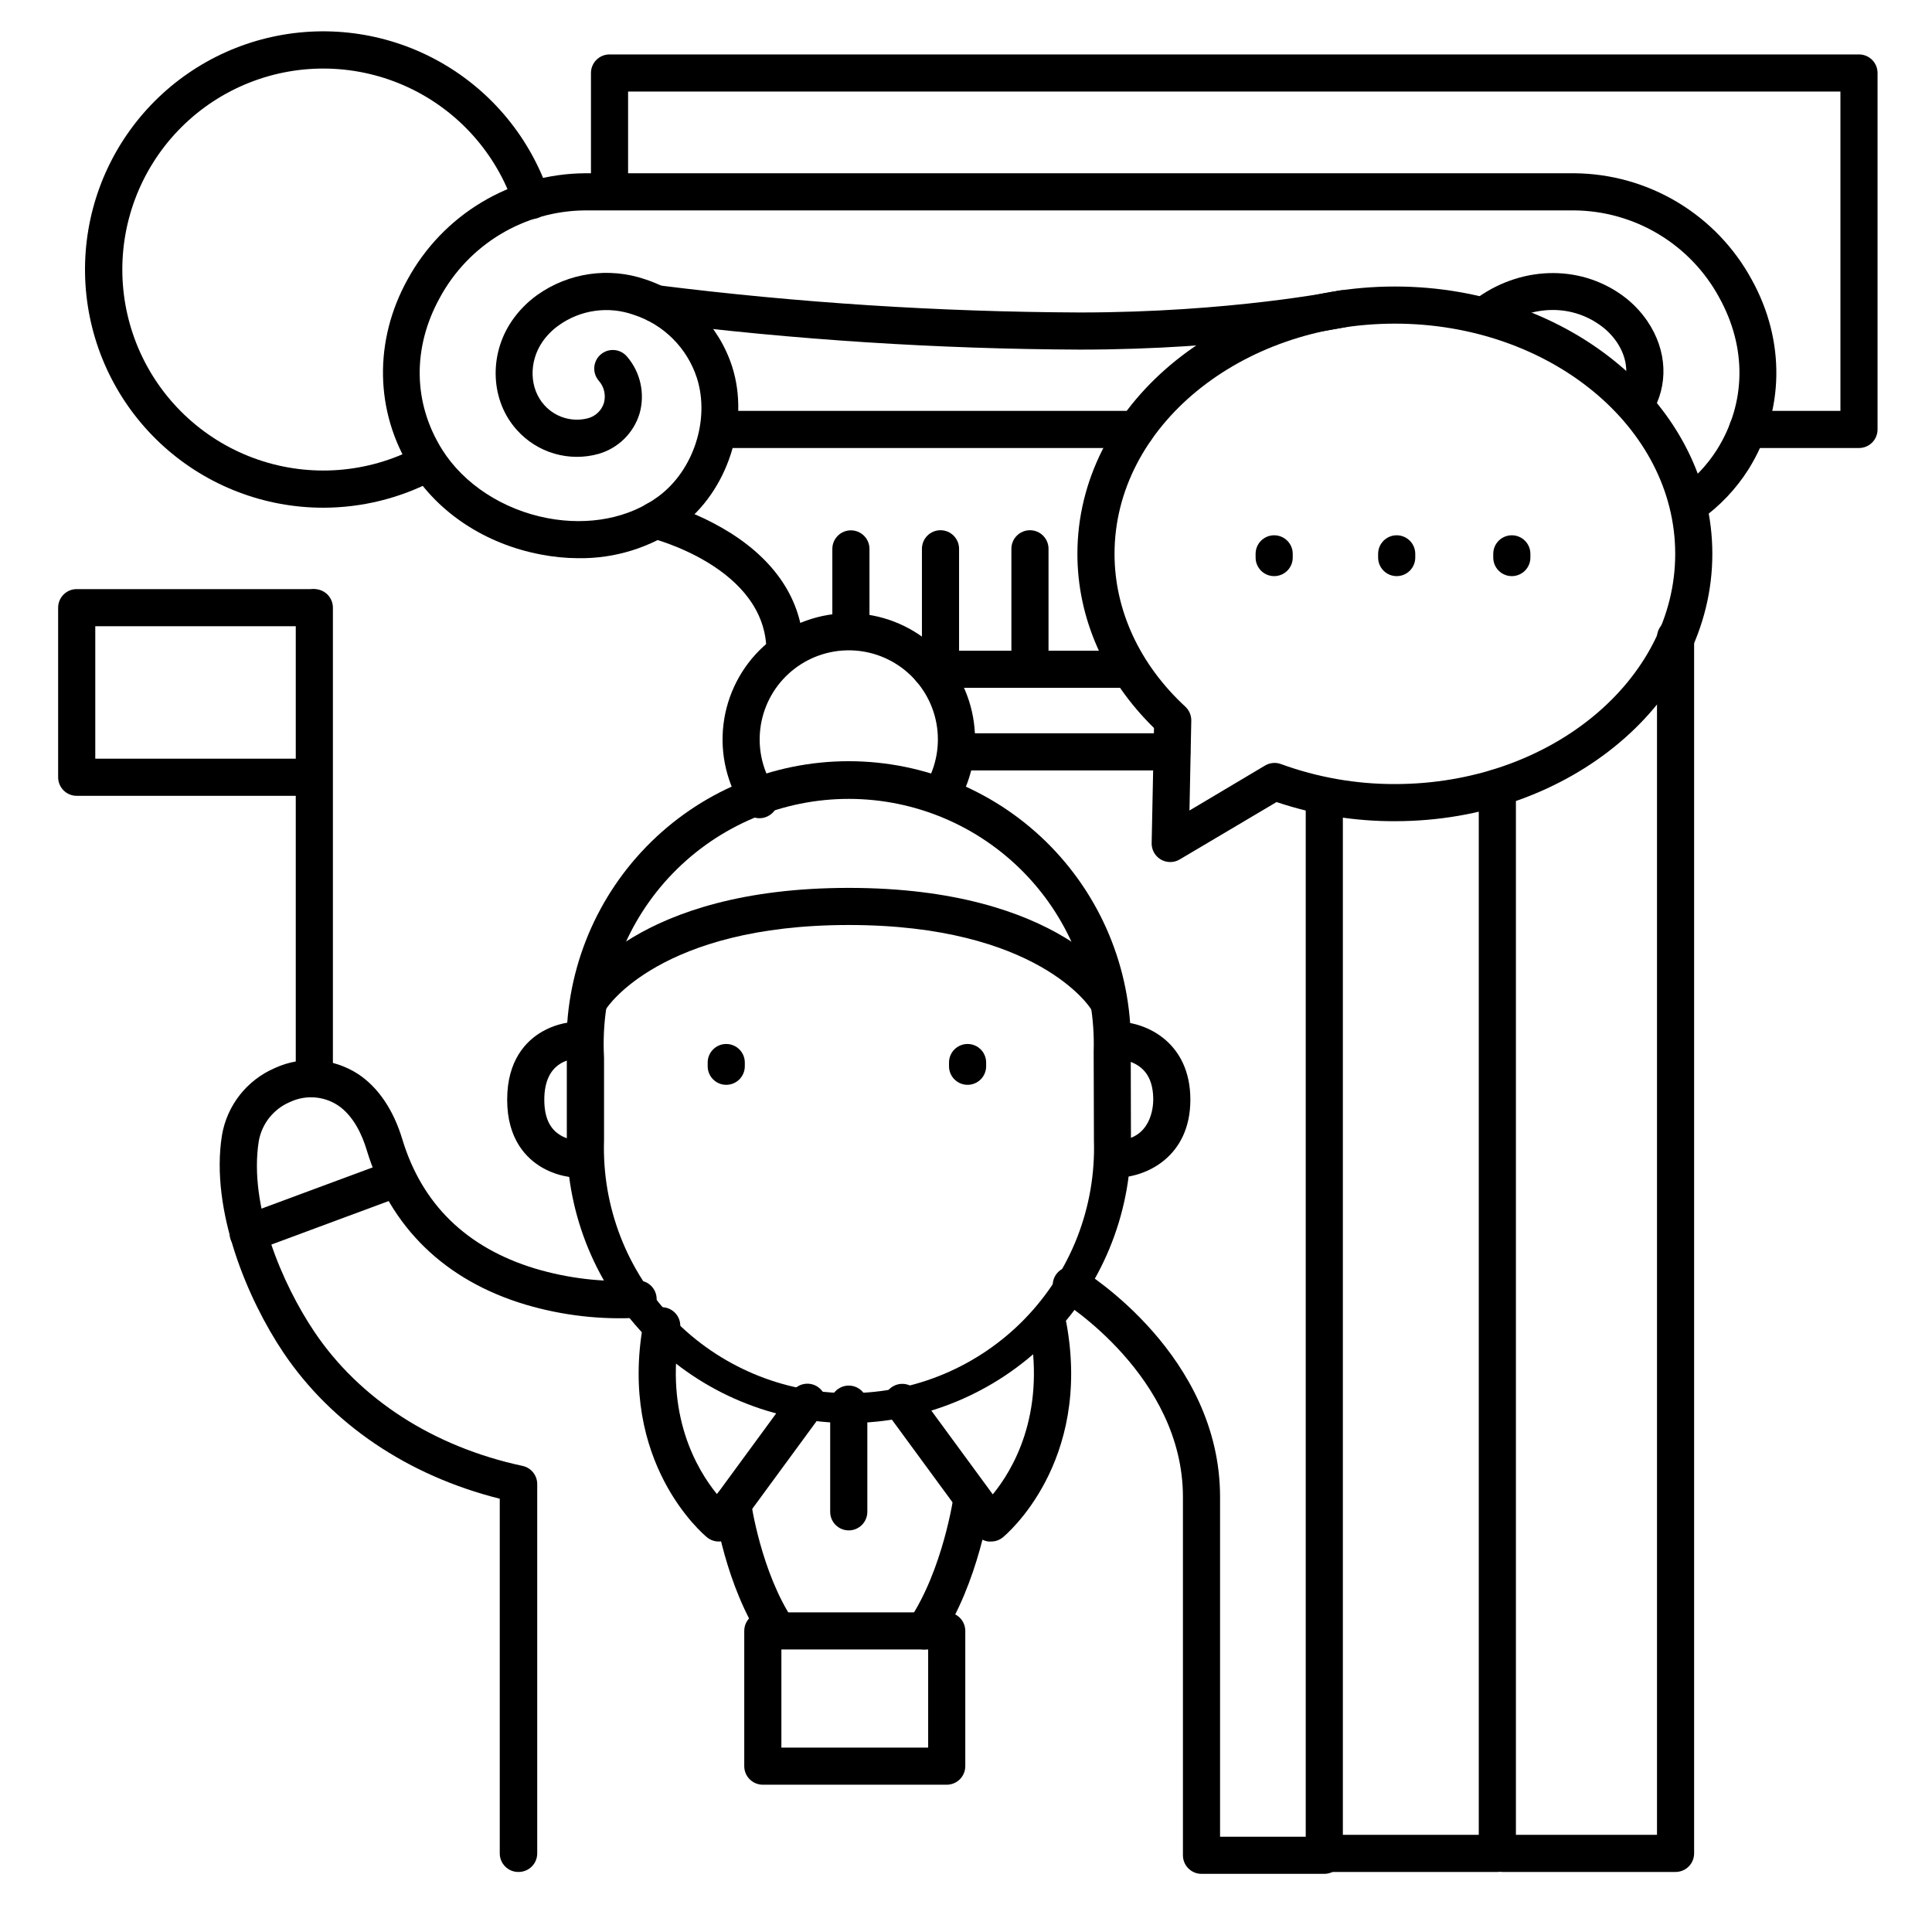<?xml version="1.0" encoding="UTF-8"?>
<!-- Uploaded to: ICON Repo, www.svgrepo.com, Generator: ICON Repo Mixer Tools -->
<svg fill="#000000" width="800px" height="800px" version="1.1" viewBox="144 144 512 512" xmlns="http://www.w3.org/2000/svg">
 <g>
  <path d="m229.65 278.55c-15.57-0.004-30.59-5.758-42.172-16.16-11.586-10.402-18.918-24.719-20.586-40.199-1.668-15.48 2.441-31.031 11.543-43.664 9.102-12.633 22.547-21.457 37.758-24.773 15.211-3.32 31.113-0.902 44.648 6.793 13.539 7.691 23.754 20.117 28.684 34.883 0.457 1.25 0.391 2.629-0.184 3.824-0.578 1.199-1.613 2.113-2.875 2.535-1.262 0.422-2.637 0.316-3.82-0.297-1.18-0.609-2.062-1.672-2.449-2.941-4.633-13.867-14.758-25.215-28.008-31.395-13.246-6.176-28.453-6.637-42.051-1.277-13.598 5.363-24.395 16.082-29.859 29.637-5.465 13.559-5.117 28.766 0.957 42.062 6.078 13.293 17.355 23.504 31.184 28.242s28.996 3.582 41.949-3.191c2.394-1.188 5.297-0.246 6.539 2.117 1.242 2.367 0.371 5.293-1.965 6.59-9.039 4.734-19.09 7.207-29.293 7.215z"/>
  <path d="m368.95 521.12c-19.82-0.035-38.816-7.926-52.828-21.945-14.008-14.02-21.887-33.02-21.91-52.84v-21.738l-0.059-1.812v-0.176c-0.566-20.188 7.059-39.75 21.137-54.23 14.082-14.484 33.422-22.652 53.617-22.652 20.199 0 39.539 8.168 53.621 22.652 14.078 14.48 21.703 34.043 21.137 54.23v2.086l0.051 21.648h-0.004c-0.027 19.82-7.914 38.824-21.93 52.84-14.012 14.016-33.012 21.906-52.832 21.938zm-64.945-98.598 0.07 1.812v21.965l-0.004-0.004c-0.527 17.555 6.074 34.578 18.309 47.184 12.23 12.605 29.043 19.719 46.609 19.719 17.562 0 34.379-7.113 46.609-19.719s18.832-29.629 18.305-47.184l-0.07-23.617c0.547-17.555-6.039-34.582-18.258-47.199-12.219-12.617-29.027-19.75-46.59-19.766s-34.387 7.078-46.629 19.672c-12.242 12.594-18.863 29.609-18.352 47.164z"/>
  <path d="m297.1 456.09c-3.277-0.102-6.477-1-9.328-2.617-4.269-2.441-9.367-7.559-9.367-18.047s5.047-15.598 9.277-18.035c2.832-1.617 6.012-2.519 9.27-2.629 2.719-0.012 4.93 2.18 4.945 4.894 0.012 2.719-2.18 4.934-4.894 4.945-2.066 0-8.758 0.984-8.758 10.824 0 4.703 1.445 7.812 4.41 9.504l-0.004 0.004c1.371 0.758 2.887 1.207 4.449 1.316 2.719 0 4.918 2.203 4.918 4.922 0 2.715-2.199 4.918-4.918 4.918z"/>
  <path d="m439.78 456.09c-2.715 0-4.918-2.203-4.918-4.918 0-2.719 2.203-4.922 4.918-4.922 9.367-0.168 9.84-9.043 9.84-10.824 0-4.644-1.543-7.734-4.715-9.445h0.004c-1.543-0.801-3.238-1.27-4.973-1.379-2.715 0-4.918-2.203-4.918-4.918 0-2.719 2.203-4.922 4.918-4.922 7.871 0 19.523 5.5 19.523 20.664s-11.77 20.664-19.68 20.664z"/>
  <path d="m334.49 552.52c-1.137 0-2.238-0.391-3.117-1.113-0.984-0.797-23.617-19.836-16.875-56.777 0.191-1.32 0.914-2.508 2-3.285 1.082-0.781 2.438-1.082 3.754-0.844 1.312 0.242 2.473 1.008 3.211 2.117 0.738 1.113 0.996 2.481 0.707 3.785-4.113 22.543 4.566 37.117 9.84 43.562l19.984-27.258c1.609-2.195 4.691-2.668 6.883-1.059 2.195 1.609 2.668 4.691 1.059 6.883l-23.457 31.98c-0.801 1.086-2.008 1.797-3.348 1.969-0.211 0.027-0.426 0.043-0.641 0.039z"/>
  <path d="m406.57 552.52c-0.203 0.016-0.414 0.016-0.617 0-1.34-0.172-2.547-0.883-3.348-1.969l-23.457-31.98c-1.609-2.191-1.137-5.273 1.059-6.883 2.191-1.609 5.273-1.133 6.883 1.059l20.004 27.277c5.266-6.414 13.941-20.91 9.84-43.582-0.488-2.676 1.281-5.238 3.957-5.727 2.672-0.488 5.234 1.281 5.727 3.953 6.742 36.941-15.922 55.98-16.887 56.777-0.895 0.715-2.012 1.094-3.16 1.074z"/>
  <path d="m300.43 413.77c-1.77 0.008-3.406-0.938-4.289-2.477-0.879-1.535-0.863-3.43 0.039-4.953 0.648-1.113 16.461-27.039 72.758-27.039 56.293 0 71.98 25.949 72.621 27.059 1.336 2.352 0.523 5.344-1.82 6.695-2.34 1.352-5.336 0.559-6.703-1.773-0.109-0.188-14.012-22.148-64.098-22.148-50.086 0-64.148 21.984-64.285 22.207-0.879 1.5-2.484 2.422-4.223 2.43z"/>
  <path d="m345.28 360.84c-1.637 0-3.168-0.816-4.082-2.176-4.477-6.644-6.422-14.672-5.481-22.629 0.941-7.953 4.707-15.309 10.609-20.723 5.906-5.414 13.555-8.531 21.562-8.785 8.008-0.25 15.84 2.379 22.07 7.414 6.234 5.031 10.453 12.133 11.895 20.016 1.438 7.879 0.004 16.016-4.047 22.926-1.379 2.344-4.394 3.129-6.742 1.754-2.344-1.379-3.129-4.398-1.75-6.742 2.856-4.879 3.867-10.621 2.852-16.184-1.02-5.562-4-10.578-8.398-14.129-4.402-3.551-9.93-5.406-15.582-5.227-5.652 0.18-11.051 2.383-15.219 6.207-4.168 3.824-6.82 9.016-7.484 14.629-0.664 5.617 0.711 11.285 3.871 15.973 1.52 2.254 0.926 5.309-1.328 6.828-0.809 0.551-1.766 0.844-2.746 0.848z"/>
  <path d="m336.46 431.49c-2.715 0-4.918-2.203-4.918-4.922v-0.984c0-2.715 2.203-4.918 4.918-4.918 2.719 0 4.922 2.203 4.922 4.918v0.984c0 1.305-0.52 2.555-1.441 3.481-0.922 0.922-2.176 1.441-3.481 1.441z"/>
  <path d="m400.42 431.49c-2.719 0-4.922-2.203-4.922-4.922v-0.984c0-2.715 2.203-4.918 4.922-4.918s4.918 2.203 4.918 4.918v0.984c0 1.305-0.516 2.555-1.438 3.481-0.926 0.922-2.176 1.441-3.481 1.441z"/>
  <path d="m281.36 640.09c-2.715 0-4.918-2.203-4.918-4.918v-93.992c-24.316-6.102-44.566-19.75-57.328-38.719-9.477-14.102-19.434-37.629-16.305-57.523v-0.004c1.328-7.988 6.641-14.742 14.09-17.918 7.137-3.254 15.441-2.637 22.023 1.633 5.293 3.504 9.34 9.465 11.691 17.25 5.207 17.238 17.043 28.773 35.188 34.281 8.695 2.594 17.77 3.668 26.832 3.18 2.719-0.246 5.121 1.754 5.367 4.473s-1.754 5.121-4.473 5.367c-10.211 0.613-20.449-0.559-30.258-3.465-21.371-6.387-35.926-20.555-42.086-40.953-1.16-3.879-3.453-9.082-7.684-11.887-3.762-2.445-8.52-2.777-12.586-0.875-4.383 1.824-7.531 5.762-8.344 10.441-2.688 17.082 6.269 37.883 14.762 50.508 12.004 17.852 31.578 30.453 55.105 35.504h-0.004c2.285 0.465 3.926 2.469 3.938 4.801v97.898c0 1.32-0.531 2.586-1.473 3.512-0.941 0.922-2.219 1.43-3.539 1.406z"/>
  <path d="m209.81 475.77c-2.398 0.023-4.465-1.695-4.883-4.062-0.422-2.363 0.93-4.684 3.191-5.492l39.527-14.652c2.512-0.816 5.219 0.496 6.137 2.973s-0.285 5.234-2.723 6.25l-39.516 14.66c-0.555 0.211-1.141 0.32-1.734 0.324z"/>
  <path d="m368.93 549.57c-2.719 0-4.922-2.203-4.922-4.918v-28.539c0-2.715 2.203-4.918 4.922-4.918s4.922 2.203 4.922 4.918v28.539c0 1.305-0.52 2.555-1.441 3.477-0.926 0.922-2.176 1.441-3.481 1.441z"/>
  <path d="m514.14 296.68c-2.719 0-4.922-2.203-4.922-4.922v-0.984c0-2.715 2.203-4.918 4.922-4.918 2.715 0 4.918 2.203 4.918 4.918v0.984c0 1.305-0.52 2.559-1.441 3.481s-2.172 1.441-3.477 1.441z"/>
  <path d="m481.67 296.68c-2.719 0-4.922-2.203-4.922-4.922v-0.984c0-2.715 2.203-4.918 4.922-4.918 2.715 0 4.918 2.203 4.918 4.918v0.984c0 1.305-0.516 2.559-1.441 3.481-0.922 0.922-2.172 1.441-3.477 1.441z"/>
  <path d="m544.65 296.68c-2.719 0-4.922-2.203-4.922-4.922v-0.984c0-2.715 2.203-4.918 4.922-4.918 2.715 0 4.918 2.203 4.918 4.918v0.984c0 1.305-0.52 2.559-1.441 3.481s-2.172 1.441-3.477 1.441z"/>
  <path d="m454.12 372.45c-1.32 0-2.586-0.531-3.512-1.473-0.926-0.945-1.434-2.223-1.406-3.543l0.621-30.504c-13.109-12.832-20.301-29.148-20.301-46.152 0-39.066 37.746-70.848 84.133-70.848 46.387 0 84.133 31.785 84.133 70.848 0 39.066-37.738 70.848-84.133 70.848-10.66 0.035-21.25-1.68-31.352-5.074l-25.672 15.211c-0.758 0.453-1.625 0.691-2.512 0.688zm59.535-142.68c-40.965 0-74.293 27.363-74.293 61.008 0 14.938 6.66 29.324 18.766 40.5v0.004c1.027 0.953 1.602 2.305 1.574 3.707l-0.48 23.805 20.043-11.926c1.27-0.754 2.812-0.895 4.199-0.383 9.672 3.527 19.895 5.324 30.191 5.301 40.965 0 74.293-27.363 74.293-61.008-0.004-33.641-33.332-61.008-74.293-61.008z"/>
  <path d="m394.89 616.97h-48.738c-2.715 0-4.918-2.203-4.918-4.922v-35.836c0-2.719 2.203-4.922 4.918-4.922h48.738c1.305 0 2.559 0.52 3.481 1.441s1.441 2.176 1.441 3.481v35.836c0 1.305-0.52 2.559-1.441 3.481s-2.176 1.441-3.481 1.441zm-43.816-9.84h38.898v-26h-38.898z"/>
  <path d="m350.15 581.13c-1.637 0.004-3.168-0.809-4.082-2.164-9.84-14.641-12.715-34.793-12.793-35.641-0.371-2.691 1.512-5.176 4.207-5.543 2.691-0.371 5.176 1.512 5.543 4.203 0 0.188 2.668 18.766 11.238 31.488 1.016 1.508 1.113 3.453 0.262 5.055-0.852 1.605-2.519 2.609-4.336 2.613z"/>
  <path d="m388.93 581.13c-0.984 0.004-1.945-0.289-2.758-0.844-2.246-1.523-2.836-4.582-1.316-6.832 9.121-13.492 11.887-33.074 11.918-33.27h-0.004c0.461-2.606 2.894-4.379 5.516-4.019s4.488 2.727 4.227 5.359c-0.117 0.895-3.109 22.07-13.512 37.441h0.004c-0.918 1.352-2.441 2.164-4.074 2.164z"/>
  <path d="m227.3 434.79c-2.715 0-4.918-2.203-4.918-4.922v-124.83c0-2.719 2.203-4.922 4.918-4.922 2.719 0 4.922 2.203 4.922 4.922v124.83c0 1.305-0.52 2.559-1.441 3.481-0.922 0.922-2.176 1.441-3.481 1.441z"/>
  <path d="m226.81 354.9h-62.484c-2.715 0-4.918-2.203-4.918-4.922v-44.938c0-2.719 2.203-4.922 4.918-4.922h62.484c2.719 0 4.922 2.203 4.922 4.922 0 2.715-2.203 4.918-4.922 4.918h-57.562v35.098l57.562 0.004c2.719 0 4.922 2.203 4.922 4.918 0 2.719-2.203 4.922-4.922 4.922z"/>
  <path d="m297.29 291.93c-3.352-0.012-6.691-0.344-9.98-0.984-14.641-2.766-27.199-11.02-34.441-22.633-9.523-15.242-9.84-34.027-0.855-50.262h0.004c4.606-8.449 11.387-15.512 19.641-20.457 8.254-4.949 17.684-7.598 27.305-7.676h262.3c9.629 0.078 19.062 2.734 27.32 7.691 8.258 4.953 15.039 12.031 19.637 20.492 9.004 16.234 8.68 35.02-0.848 50.262h0.004c-3.301 5.215-7.586 9.738-12.617 13.312-2.207 1.586-5.281 1.086-6.867-1.121-1.586-2.207-1.086-5.281 1.121-6.867 3.996-2.828 7.402-6.41 10.016-10.551 7.715-12.328 7.93-27.012 0.59-40.273h0.004c-3.754-6.926-9.293-12.719-16.043-16.781-6.746-4.062-14.457-6.246-22.336-6.324h-262.29c-7.875 0.078-15.59 2.262-22.336 6.324-6.75 4.062-12.285 9.855-16.039 16.781-7.34 13.266-7.133 27.945 0.59 40.273 5.727 9.152 16.168 15.949 27.945 18.184 10.922 2.066 21.648 0 29.391-5.785 9.309-6.887 13.688-20.379 10.176-31.379-2.578-7.934-8.797-14.152-16.727-16.727-6.695-2.387-14.137-1.336-19.906 2.812-1.691 1.195-3.156 2.684-4.332 4.391-3.633 5.344-3.406 12.379 0.543 16.727 2.894 3.234 7.352 4.578 11.551 3.484 2.012-0.531 3.609-2.055 4.231-4.035 0.586-2.102 0.051-4.359-1.414-5.973-1.746-2.086-1.469-5.195 0.617-6.938 2.09-1.746 5.195-1.469 6.938 0.621 3.578 4.168 4.812 9.863 3.289 15.141-1.59 5.137-5.66 9.129-10.824 10.617-3.84 1.078-7.902 1.059-11.727-0.055-3.828-1.117-7.266-3.281-9.922-6.25-6.965-7.664-7.547-19.797-1.398-28.859v-0.004c1.82-2.668 4.09-5 6.711-6.887 8.344-5.965 19.059-7.519 28.754-4.172 10.906 3.594 19.441 12.184 22.965 23.113 4.723 14.828-1.16 33.004-13.688 42.312-7.887 5.633-17.367 8.594-27.059 8.453z"/>
  <path d="m577.39 256.06c-1.777-0.004-3.414-0.965-4.281-2.516-0.867-1.547-0.836-3.445 0.09-4.961 2.617-4.301 2.344-9.398-0.777-13.984-1.172-1.703-2.637-3.188-4.32-4.391-8.078-5.824-18.883-5.352-27.551 1.199v0.004c-2.176 1.629-5.258 1.188-6.891-0.984-1.629-2.176-1.188-5.258 0.984-6.887 11.965-9.055 27.711-9.586 39.203-1.32 2.629 1.883 4.902 4.215 6.723 6.887 5.293 7.805 5.676 17.012 1.031 24.602-0.895 1.465-2.492 2.356-4.211 2.352z"/>
  <path d="m636.65 262.73h-29.52c-2.719 0-4.922-2.203-4.922-4.922 0-2.715 2.203-4.918 4.922-4.918h24.602v-84.625h-321.28v26.402c0 2.715-2.203 4.918-4.918 4.918-2.719 0-4.922-2.203-4.922-4.918v-31.32c0-2.719 2.203-4.922 4.922-4.922h331.12c1.305 0 2.555 0.52 3.477 1.441 0.926 0.922 1.441 2.172 1.441 3.481v94.465-0.004c0 1.305-0.516 2.559-1.441 3.481-0.922 0.922-2.172 1.441-3.477 1.441z"/>
  <path d="m445.03 262.73h-108.91c-2.719 0-4.922-2.203-4.922-4.922 0-2.715 2.203-4.918 4.922-4.918h108.91c2.715 0 4.918 2.203 4.918 4.918 0 2.719-2.203 4.922-4.918 4.922z"/>
  <path d="m352.03 321.52c-2.715 0-4.918-2.203-4.918-4.918 0-22.207-30.18-29.883-30.504-29.961v-0.004c-1.273-0.305-2.375-1.105-3.055-2.223-0.684-1.121-0.891-2.465-0.578-3.738 0.312-1.27 1.121-2.367 2.246-3.039 1.121-0.676 2.469-0.875 3.738-0.555 6.551 1.793 12.805 4.527 18.566 8.117 12.695 8 19.406 18.863 19.406 31.398v0.004c0 2.707-2.191 4.906-4.902 4.918z"/>
  <path d="m443.13 326.28h-52.559c-2.715 0-4.918-2.203-4.918-4.922 0-2.715 2.203-4.918 4.918-4.918h52.559c2.715 0 4.918 2.203 4.918 4.918 0 2.719-2.203 4.922-4.918 4.922z"/>
  <path d="m494.95 640.59h-32.539c-2.719 0-4.922-2.203-4.922-4.918v-94.957c0-32.02-31.754-51.691-32.078-51.887-1.137-0.668-1.961-1.762-2.281-3.043-0.324-1.277-0.117-2.633 0.566-3.762 0.688-1.125 1.797-1.93 3.082-2.231 1.285-0.301 2.637-0.074 3.75 0.633 1.504 0.914 36.801 22.801 36.801 60.289v90.035h22.703v-274.84c0-2.719 2.203-4.922 4.918-4.922 2.719 0 4.922 2.203 4.922 4.922v279.76c0 1.305-0.52 2.555-1.441 3.477-0.922 0.926-2.176 1.441-3.481 1.441z"/>
  <path d="m430.11 236.65c-37.77-0.16-75.496-2.594-112.97-7.289-2.695-0.371-4.578-2.852-4.207-5.547 0.367-2.691 2.852-4.574 5.543-4.207 37.035 4.641 74.312 7.047 111.64 7.203 40.02 0 68.574-5.766 68.879-5.824 2.664-0.543 5.262 1.176 5.805 3.84 0.547 2.66-1.172 5.262-3.836 5.805-1.211 0.246-29.836 6.019-70.848 6.019z"/>
  <path d="m454.54 348.17h-55.773c-2.719 0-4.922-2.203-4.922-4.922 0-2.715 2.203-4.918 4.922-4.918h55.773c2.715 0 4.918 2.203 4.918 4.918 0 2.719-2.203 4.922-4.918 4.922z"/>
  <path d="m540.81 640.09h-45.855c-2.715 0-4.918-2.203-4.918-4.918 0-2.719 2.203-4.922 4.918-4.922h40.934v-277.49h0.004c0-2.715 2.203-4.918 4.918-4.918 2.719 0 4.922 2.203 4.922 4.918v282.41c0 1.305-0.52 2.555-1.441 3.477-0.922 0.926-2.176 1.441-3.481 1.441z"/>
  <path d="m588.04 640.09h-45.855c-2.719 0-4.922-2.203-4.922-4.918 0-2.719 2.203-4.922 4.922-4.922h40.934v-317.34c0-2.719 2.203-4.918 4.922-4.918 2.715 0 4.918 2.199 4.918 4.918v322.26c0 1.305-0.52 2.555-1.441 3.477-0.922 0.926-2.172 1.441-3.477 1.441z"/>
  <path d="m416.95 324.86c-2.719 0-4.922-2.203-4.922-4.918v-30.504c0-2.719 2.203-4.922 4.922-4.922s4.918 2.203 4.918 4.922v30.504c0 1.305-0.516 2.555-1.438 3.477-0.926 0.922-2.176 1.441-3.481 1.441z"/>
  <path d="m393.24 324.86c-2.719 0-4.918-2.203-4.918-4.918v-30.504c0-2.719 2.199-4.922 4.918-4.922s4.922 2.203 4.922 4.922v30.504c0 1.305-0.52 2.555-1.441 3.477-0.926 0.922-2.176 1.441-3.481 1.441z"/>
  <path d="m369.5 315.05c-2.719 0-4.922-2.203-4.922-4.922v-20.664c0-2.715 2.203-4.918 4.922-4.918 2.715 0 4.918 2.203 4.918 4.918v20.664c0 1.305-0.52 2.559-1.441 3.481s-2.172 1.441-3.477 1.441z"/>
 </g>
</svg>